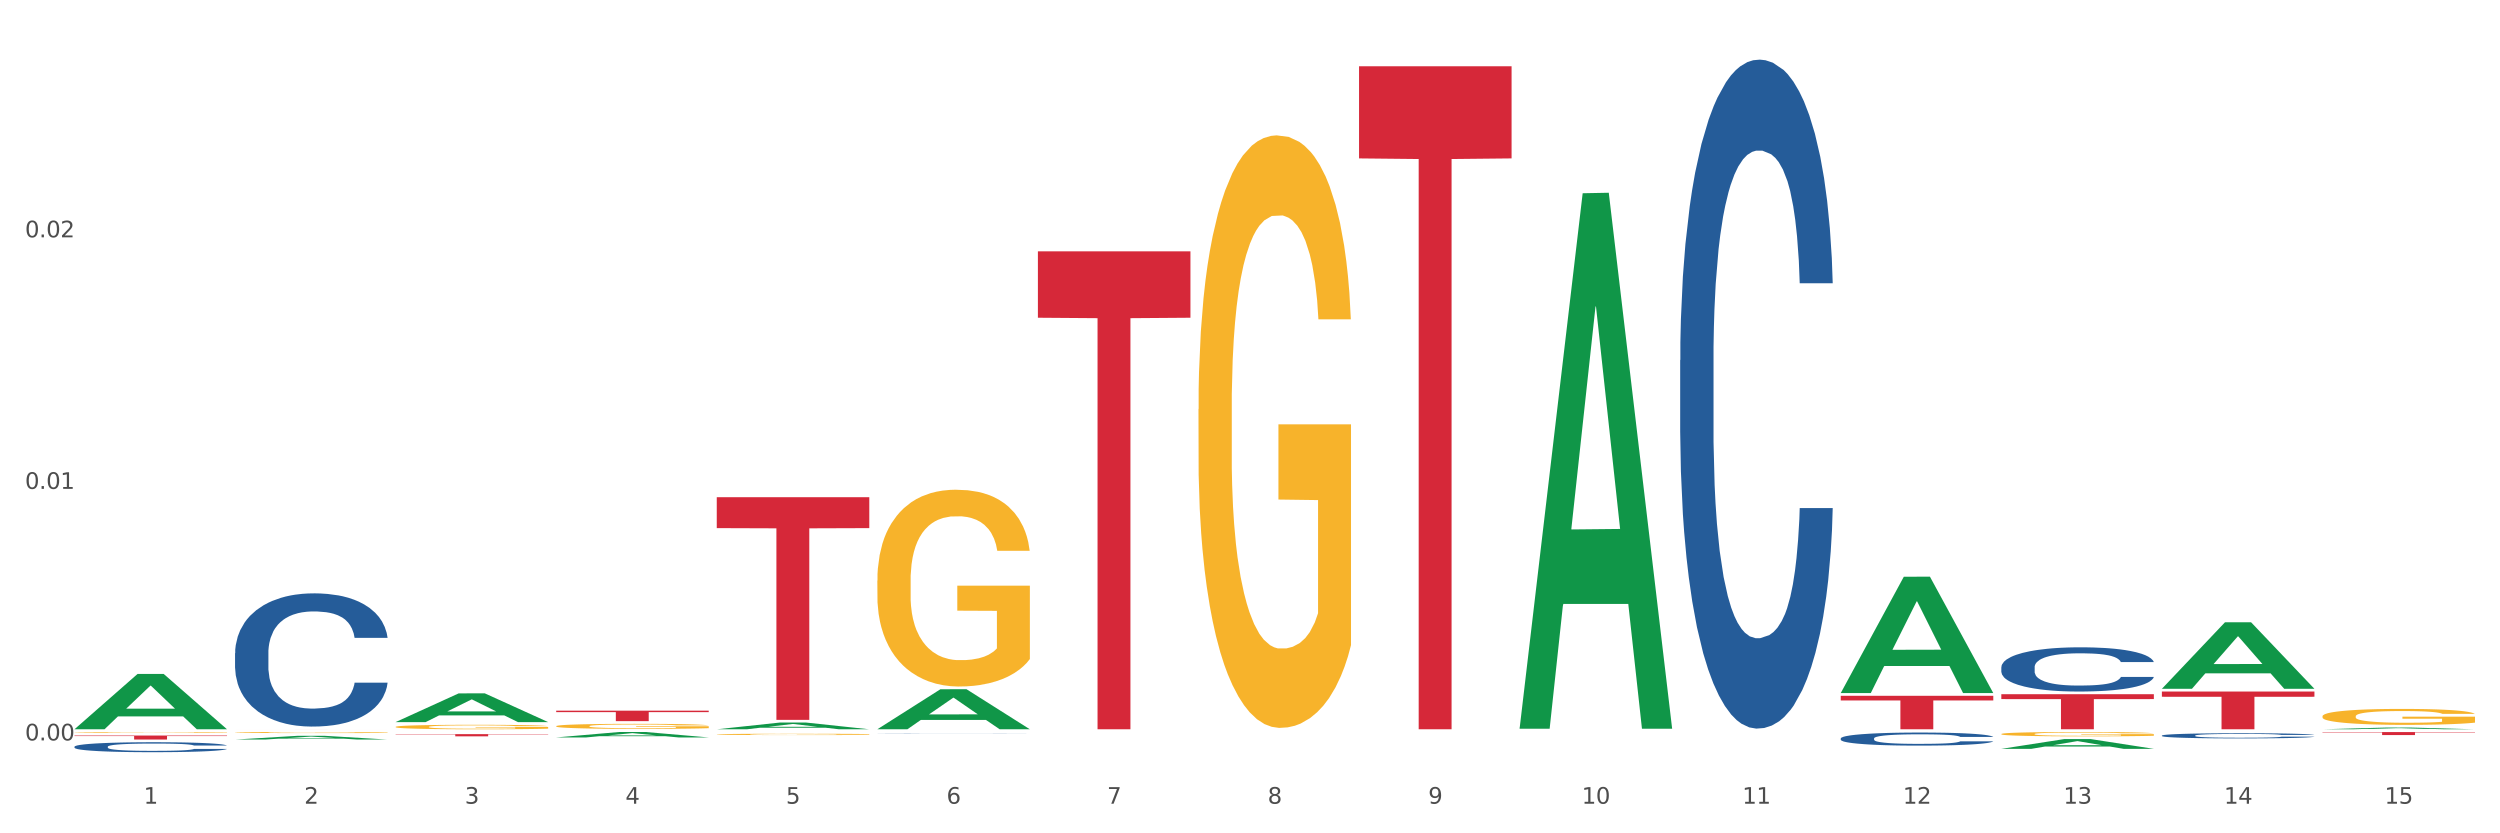 <?xml version="1.0" encoding="utf-8" standalone="no"?>
<!DOCTYPE svg PUBLIC "-//W3C//DTD SVG 1.1//EN"
  "http://www.w3.org/Graphics/SVG/1.1/DTD/svg11.dtd">
<svg xmlns:xlink="http://www.w3.org/1999/xlink" width="1080pt" height="360pt" viewBox="0 0 1080 360" xmlns="http://www.w3.org/2000/svg" version="1.1">
 <rect x="0" y="0" width="1080" height="360" fill="#333333" stroke="none"/>
 <defs>
  <style type="text/css">*{stroke-linejoin: round; stroke-linecap: butt}</style>
 </defs>
 <g id="figure_1">
  <g id="patch_1">
   <path d="M 0 360 
L 1080 360 
L 1080 0 
L 0 0 
z
" style="fill: #ffffff; stroke: #ffffff; stroke-linejoin: miter"/>
  </g>
  <g id="axes_1">
   <g id="matplotlib.axis_1">
    <g id="xtick_1">
     <g id="text_1">
      <!-- 1 -->
      <g style="fill: #4d4d4d" transform="translate(62.07 347.204) scale(0.096 -0.096)">
       <defs>
        <path id="DejaVuSans-31" d="M 794 531 
L 1825 531 
L 1825 4091 
L 703 3866 
L 703 4441 
L 1819 4666 
L 2450 4666 
L 2450 531 
L 3481 531 
L 3481 0 
L 794 0 
L 794 531 
z
" transform="scale(0.016)"/>
       </defs>
       <use xlink:href="#DejaVuSans-31"/>
      </g>
     </g>
    </g>
    <g id="xtick_2">
     <g id="text_2">
      <!-- 2 -->
      <g style="fill: #4d4d4d" transform="translate(131.436 347.204) scale(0.096 -0.096)">
       <defs>
        <path id="DejaVuSans-32" d="M 1228 531 
L 3431 531 
L 3431 0 
L 469 0 
L 469 531 
Q 828 903 1448 1529 
Q 2069 2156 2228 2338 
Q 2531 2678 2651 2914 
Q 2772 3150 2772 3378 
Q 2772 3750 2511 3984 
Q 2250 4219 1831 4219 
Q 1534 4219 1204 4116 
Q 875 4013 500 3803 
L 500 4441 
Q 881 4594 1212 4672 
Q 1544 4750 1819 4750 
Q 2544 4750 2975 4387 
Q 3406 4025 3406 3419 
Q 3406 3131 3298 2873 
Q 3191 2616 2906 2266 
Q 2828 2175 2409 1742 
Q 1991 1309 1228 531 
z
" transform="scale(0.016)"/>
       </defs>
       <use xlink:href="#DejaVuSans-32"/>
      </g>
     </g>
    </g>
    <g id="xtick_3">
     <g id="text_3">
      <!-- 3 -->
      <g style="fill: #4d4d4d" transform="translate(200.802 347.204) scale(0.096 -0.096)">
       <defs>
        <path id="DejaVuSans-33" d="M 2597 2516 
Q 3050 2419 3304 2112 
Q 3559 1806 3559 1356 
Q 3559 666 3084 287 
Q 2609 -91 1734 -91 
Q 1441 -91 1130 -33 
Q 819 25 488 141 
L 488 750 
Q 750 597 1062 519 
Q 1375 441 1716 441 
Q 2309 441 2620 675 
Q 2931 909 2931 1356 
Q 2931 1769 2642 2001 
Q 2353 2234 1838 2234 
L 1294 2234 
L 1294 2753 
L 1863 2753 
Q 2328 2753 2575 2939 
Q 2822 3125 2822 3475 
Q 2822 3834 2567 4026 
Q 2313 4219 1838 4219 
Q 1578 4219 1281 4162 
Q 984 4106 628 3988 
L 628 4550 
Q 988 4650 1302 4700 
Q 1616 4750 1894 4750 
Q 2613 4750 3031 4423 
Q 3450 4097 3450 3541 
Q 3450 3153 3228 2886 
Q 3006 2619 2597 2516 
z
" transform="scale(0.016)"/>
       </defs>
       <use xlink:href="#DejaVuSans-33"/>
      </g>
     </g>
    </g>
    <g id="xtick_4">
     <g id="text_4">
      <!-- 4 -->
      <g style="fill: #4d4d4d" transform="translate(270.169 347.204) scale(0.096 -0.096)">
       <defs>
        <path id="DejaVuSans-34" d="M 2419 4116 
L 825 1625 
L 2419 1625 
L 2419 4116 
z
M 2253 4666 
L 3047 4666 
L 3047 1625 
L 3713 1625 
L 3713 1100 
L 3047 1100 
L 3047 0 
L 2419 0 
L 2419 1100 
L 313 1100 
L 313 1709 
L 2253 4666 
z
" transform="scale(0.016)"/>
       </defs>
       <use xlink:href="#DejaVuSans-34"/>
      </g>
     </g>
    </g>
    <g id="xtick_5">
     <g id="text_5">
      <!-- 5 -->
      <g style="fill: #4d4d4d" transform="translate(339.535 347.204) scale(0.096 -0.096)">
       <defs>
        <path id="DejaVuSans-35" d="M 691 4666 
L 3169 4666 
L 3169 4134 
L 1269 4134 
L 1269 2991 
Q 1406 3038 1543 3061 
Q 1681 3084 1819 3084 
Q 2600 3084 3056 2656 
Q 3513 2228 3513 1497 
Q 3513 744 3044 326 
Q 2575 -91 1722 -91 
Q 1428 -91 1123 -41 
Q 819 9 494 109 
L 494 744 
Q 775 591 1075 516 
Q 1375 441 1709 441 
Q 2250 441 2565 725 
Q 2881 1009 2881 1497 
Q 2881 1984 2565 2268 
Q 2250 2553 1709 2553 
Q 1456 2553 1204 2497 
Q 953 2441 691 2322 
L 691 4666 
z
" transform="scale(0.016)"/>
       </defs>
       <use xlink:href="#DejaVuSans-35"/>
      </g>
     </g>
    </g>
    <g id="xtick_6">
     <g id="text_6">
      <!-- 6 -->
      <g style="fill: #4d4d4d" transform="translate(408.901 347.204) scale(0.096 -0.096)">
       <defs>
        <path id="DejaVuSans-36" d="M 2113 2584 
Q 1688 2584 1439 2293 
Q 1191 2003 1191 1497 
Q 1191 994 1439 701 
Q 1688 409 2113 409 
Q 2538 409 2786 701 
Q 3034 994 3034 1497 
Q 3034 2003 2786 2293 
Q 2538 2584 2113 2584 
z
M 3366 4563 
L 3366 3988 
Q 3128 4100 2886 4159 
Q 2644 4219 2406 4219 
Q 1781 4219 1451 3797 
Q 1122 3375 1075 2522 
Q 1259 2794 1537 2939 
Q 1816 3084 2150 3084 
Q 2853 3084 3261 2657 
Q 3669 2231 3669 1497 
Q 3669 778 3244 343 
Q 2819 -91 2113 -91 
Q 1303 -91 875 529 
Q 447 1150 447 2328 
Q 447 3434 972 4092 
Q 1497 4750 2381 4750 
Q 2619 4750 2861 4703 
Q 3103 4656 3366 4563 
z
" transform="scale(0.016)"/>
       </defs>
       <use xlink:href="#DejaVuSans-36"/>
      </g>
     </g>
    </g>
    <g id="xtick_7">
     <g id="text_7">
      <!-- 7 -->
      <g style="fill: #4d4d4d" transform="translate(478.267 347.204) scale(0.096 -0.096)">
       <defs>
        <path id="DejaVuSans-37" d="M 525 4666 
L 3525 4666 
L 3525 4397 
L 1831 0 
L 1172 0 
L 2766 4134 
L 525 4134 
L 525 4666 
z
" transform="scale(0.016)"/>
       </defs>
       <use xlink:href="#DejaVuSans-37"/>
      </g>
     </g>
    </g>
    <g id="xtick_8">
     <g id="text_8">
      <!-- 8 -->
      <g style="fill: #4d4d4d" transform="translate(547.634 347.204) scale(0.096 -0.096)">
       <defs>
        <path id="DejaVuSans-38" d="M 2034 2216 
Q 1584 2216 1326 1975 
Q 1069 1734 1069 1313 
Q 1069 891 1326 650 
Q 1584 409 2034 409 
Q 2484 409 2743 651 
Q 3003 894 3003 1313 
Q 3003 1734 2745 1975 
Q 2488 2216 2034 2216 
z
M 1403 2484 
Q 997 2584 770 2862 
Q 544 3141 544 3541 
Q 544 4100 942 4425 
Q 1341 4750 2034 4750 
Q 2731 4750 3128 4425 
Q 3525 4100 3525 3541 
Q 3525 3141 3298 2862 
Q 3072 2584 2669 2484 
Q 3125 2378 3379 2068 
Q 3634 1759 3634 1313 
Q 3634 634 3220 271 
Q 2806 -91 2034 -91 
Q 1263 -91 848 271 
Q 434 634 434 1313 
Q 434 1759 690 2068 
Q 947 2378 1403 2484 
z
M 1172 3481 
Q 1172 3119 1398 2916 
Q 1625 2713 2034 2713 
Q 2441 2713 2670 2916 
Q 2900 3119 2900 3481 
Q 2900 3844 2670 4047 
Q 2441 4250 2034 4250 
Q 1625 4250 1398 4047 
Q 1172 3844 1172 3481 
z
" transform="scale(0.016)"/>
       </defs>
       <use xlink:href="#DejaVuSans-38"/>
      </g>
     </g>
    </g>
    <g id="xtick_9">
     <g id="text_9">
      <!-- 9 -->
      <g style="fill: #4d4d4d" transform="translate(617 347.204) scale(0.096 -0.096)">
       <defs>
        <path id="DejaVuSans-39" d="M 703 97 
L 703 672 
Q 941 559 1184 500 
Q 1428 441 1663 441 
Q 2288 441 2617 861 
Q 2947 1281 2994 2138 
Q 2813 1869 2534 1725 
Q 2256 1581 1919 1581 
Q 1219 1581 811 2004 
Q 403 2428 403 3163 
Q 403 3881 828 4315 
Q 1253 4750 1959 4750 
Q 2769 4750 3195 4129 
Q 3622 3509 3622 2328 
Q 3622 1225 3098 567 
Q 2575 -91 1691 -91 
Q 1453 -91 1209 -44 
Q 966 3 703 97 
z
M 1959 2075 
Q 2384 2075 2632 2365 
Q 2881 2656 2881 3163 
Q 2881 3666 2632 3958 
Q 2384 4250 1959 4250 
Q 1534 4250 1286 3958 
Q 1038 3666 1038 3163 
Q 1038 2656 1286 2365 
Q 1534 2075 1959 2075 
z
" transform="scale(0.016)"/>
       </defs>
       <use xlink:href="#DejaVuSans-39"/>
      </g>
     </g>
    </g>
    <g id="xtick_10">
     <g id="text_10">
      <!-- 10 -->
      <g style="fill: #4d4d4d" transform="translate(683.312 347.204) scale(0.096 -0.096)">
       <defs>
        <path id="DejaVuSans-30" d="M 2034 4250 
Q 1547 4250 1301 3770 
Q 1056 3291 1056 2328 
Q 1056 1369 1301 889 
Q 1547 409 2034 409 
Q 2525 409 2770 889 
Q 3016 1369 3016 2328 
Q 3016 3291 2770 3770 
Q 2525 4250 2034 4250 
z
M 2034 4750 
Q 2819 4750 3233 4129 
Q 3647 3509 3647 2328 
Q 3647 1150 3233 529 
Q 2819 -91 2034 -91 
Q 1250 -91 836 529 
Q 422 1150 422 2328 
Q 422 3509 836 4129 
Q 1250 4750 2034 4750 
z
" transform="scale(0.016)"/>
       </defs>
       <use xlink:href="#DejaVuSans-31"/>
       <use xlink:href="#DejaVuSans-30" transform="translate(63.623 0)"/>
      </g>
     </g>
    </g>
    <g id="xtick_11">
     <g id="text_11">
      <!-- 11 -->
      <g style="fill: #4d4d4d" transform="translate(752.678 347.204) scale(0.096 -0.096)">
       <use xlink:href="#DejaVuSans-31"/>
       <use xlink:href="#DejaVuSans-31" transform="translate(63.623 0)"/>
      </g>
     </g>
    </g>
    <g id="xtick_12">
     <g id="text_12">
      <!-- 12 -->
      <g style="fill: #4d4d4d" transform="translate(822.044 347.204) scale(0.096 -0.096)">
       <use xlink:href="#DejaVuSans-31"/>
       <use xlink:href="#DejaVuSans-32" transform="translate(63.623 0)"/>
      </g>
     </g>
    </g>
    <g id="xtick_13">
     <g id="text_13">
      <!-- 13 -->
      <g style="fill: #4d4d4d" transform="translate(891.411 347.204) scale(0.096 -0.096)">
       <use xlink:href="#DejaVuSans-31"/>
       <use xlink:href="#DejaVuSans-33" transform="translate(63.623 0)"/>
      </g>
     </g>
    </g>
    <g id="xtick_14">
     <g id="text_14">
      <!-- 14 -->
      <g style="fill: #4d4d4d" transform="translate(960.777 347.204) scale(0.096 -0.096)">
       <use xlink:href="#DejaVuSans-31"/>
       <use xlink:href="#DejaVuSans-34" transform="translate(63.623 0)"/>
      </g>
     </g>
    </g>
    <g id="xtick_15">
     <g id="text_15">
      <!-- 15 -->
      <g style="fill: #4d4d4d" transform="translate(1030.143 347.204) scale(0.096 -0.096)">
       <use xlink:href="#DejaVuSans-31"/>
       <use xlink:href="#DejaVuSans-35" transform="translate(63.623 0)"/>
      </g>
     </g>
    </g>
    <g id="xtick_16"/>
    <g id="xtick_17"/>
    <g id="xtick_18"/>
    <g id="xtick_19"/>
    <g id="xtick_20"/>
    <g id="xtick_21"/>
    <g id="xtick_22"/>
    <g id="xtick_23"/>
    <g id="xtick_24"/>
    <g id="xtick_25"/>
    <g id="xtick_26"/>
    <g id="xtick_27"/>
    <g id="xtick_28"/>
    <g id="xtick_29"/>
   </g>
   <g id="matplotlib.axis_2">
    <g id="ytick_1">
     <g id="text_16">
      <!-- 0.00 -->
      <g style="fill: #4d4d4d" transform="translate(10.8 319.864) scale(0.096 -0.096)">
       <defs>
        <path id="DejaVuSans-2e" d="M 684 794 
L 1344 794 
L 1344 0 
L 684 0 
L 684 794 
z
" transform="scale(0.016)"/>
       </defs>
       <use xlink:href="#DejaVuSans-30"/>
       <use xlink:href="#DejaVuSans-2e" transform="translate(63.623 0)"/>
       <use xlink:href="#DejaVuSans-30" transform="translate(95.41 0)"/>
       <use xlink:href="#DejaVuSans-30" transform="translate(159.033 0)"/>
      </g>
     </g>
    </g>
    <g id="ytick_2">
     <g id="text_17">
      <!-- 0.01 -->
      <g style="fill: #4d4d4d" transform="translate(10.8 211.195) scale(0.096 -0.096)">
       <use xlink:href="#DejaVuSans-30"/>
       <use xlink:href="#DejaVuSans-2e" transform="translate(63.623 0)"/>
       <use xlink:href="#DejaVuSans-30" transform="translate(95.41 0)"/>
       <use xlink:href="#DejaVuSans-31" transform="translate(159.033 0)"/>
      </g>
     </g>
    </g>
    <g id="ytick_3">
     <g id="text_18">
      <!-- 0.02 -->
      <g style="fill: #4d4d4d" transform="translate(10.8 102.526) scale(0.096 -0.096)">
       <use xlink:href="#DejaVuSans-30"/>
       <use xlink:href="#DejaVuSans-2e" transform="translate(63.623 0)"/>
       <use xlink:href="#DejaVuSans-30" transform="translate(95.41 0)"/>
       <use xlink:href="#DejaVuSans-32" transform="translate(159.033 0)"/>
      </g>
     </g>
    </g>
    <g id="ytick_4"/>
    <g id="ytick_5"/>
    <g id="ytick_6"/>
   </g>
   <g id="PolyCollection_1">
    <path d="M 32.175 315.01 
L 32.243 314.988 
L 59.417 291.151 
L 70.695 291.129 
L 98.073 315.055 
L 85.029 315.055 
L 79.119 309.483 
L 51.061 309.483 
L 50.857 309.573 
L 45.151 315.055 
L 32.175 315.055 
L 32.175 315.01 
L 54.594 306.158 
L 75.586 306.136 
L 65.192 296.229 
L 65.056 296.184 
L 64.92 296.251 
L 54.526 306.136 
L 54.594 306.158 
L 32.175 315.01 
z
" clip-path="url(#pba4bca7a7d)" style="fill: #109648"/>
    <path d="M 101.541 319.486 
L 101.609 319.485 
L 128.784 317.855 
L 140.061 317.854 
L 167.439 319.489 
L 154.395 319.489 
L 148.485 319.108 
L 120.427 319.108 
L 120.224 319.114 
L 114.517 319.489 
L 101.541 319.489 
L 101.541 319.486 
L 123.96 318.881 
L 144.952 318.88 
L 134.558 318.202 
L 134.422 318.199 
L 134.286 318.204 
L 123.892 318.88 
L 123.96 318.881 
L 101.541 319.486 
z
" clip-path="url(#pba4bca7a7d)" style="fill: #109648"/>
    <path d="M 170.907 311.925 
L 170.975 311.913 
L 198.15 299.538 
L 209.427 299.527 
L 236.805 311.948 
L 223.762 311.948 
L 217.851 309.055 
L 189.794 309.055 
L 189.59 309.102 
L 183.883 311.948 
L 170.907 311.948 
L 170.907 311.925 
L 193.326 307.329 
L 214.319 307.318 
L 203.924 302.174 
L 203.788 302.151 
L 203.653 302.186 
L 193.258 307.318 
L 193.326 307.329 
L 170.907 311.925 
z
" clip-path="url(#pba4bca7a7d)" style="fill: #109648"/>
    <path d="M 240.274 318.569 
L 240.342 318.567 
L 267.516 316.219 
L 278.793 316.217 
L 306.172 318.573 
L 293.128 318.573 
L 287.217 318.025 
L 259.16 318.025 
L 258.956 318.033 
L 253.249 318.573 
L 240.274 318.573 
L 240.274 318.569 
L 262.693 317.697 
L 283.685 317.695 
L 273.291 316.719 
L 273.155 316.715 
L 273.019 316.721 
L 262.625 317.695 
L 262.693 317.697 
L 240.274 318.569 
z
" clip-path="url(#pba4bca7a7d)" style="fill: #109648"/>
    <path d="M 309.64 315.049 
L 309.708 315.047 
L 336.882 312.14 
L 348.16 312.137 
L 375.538 315.055 
L 362.494 315.055 
L 356.584 314.376 
L 328.526 314.376 
L 328.322 314.387 
L 322.616 315.055 
L 309.64 315.055 
L 309.64 315.049 
L 332.059 313.97 
L 353.051 313.967 
L 342.657 312.759 
L 342.521 312.754 
L 342.385 312.762 
L 331.991 313.967 
L 332.059 313.97 
L 309.64 315.049 
z
" clip-path="url(#pba4bca7a7d)" style="fill: #109648"/>
    <path d="M 379.006 315.022 
L 379.074 315.006 
L 406.248 297.755 
L 417.526 297.739 
L 444.904 315.055 
L 431.86 315.055 
L 425.95 311.023 
L 397.892 311.023 
L 397.689 311.088 
L 391.982 315.055 
L 379.006 315.055 
L 379.006 315.022 
L 401.425 308.616 
L 422.417 308.6 
L 412.023 301.429 
L 411.887 301.397 
L 411.751 301.446 
L 401.357 308.6 
L 401.425 308.616 
L 379.006 315.022 
z
" clip-path="url(#pba4bca7a7d)" style="fill: #109648"/>
    <path d="M 656.471 314.386 
L 656.539 314.168 
L 683.713 83.483 
L 694.991 83.265 
L 722.369 314.821 
L 709.325 314.821 
L 703.415 260.9 
L 675.357 260.9 
L 675.153 261.769 
L 669.447 314.821 
L 656.471 314.821 
L 656.471 314.386 
L 678.89 228.721 
L 699.882 228.504 
L 689.488 132.62 
L 689.352 132.185 
L 689.216 132.838 
L 678.822 228.504 
L 678.89 228.721 
L 656.471 314.386 
z
" clip-path="url(#pba4bca7a7d)" style="fill: #109648"/>
    <path d="M 1003.302 315.054 
L 1003.37 315.053 
L 1030.544 314.305 
L 1041.822 314.304 
L 1069.2 315.055 
L 1056.156 315.055 
L 1050.246 314.88 
L 1022.188 314.88 
L 1021.984 314.883 
L 1016.278 315.055 
L 1003.302 315.055 
L 1003.302 315.054 
L 1025.721 314.776 
L 1046.713 314.775 
L 1036.319 314.464 
L 1036.183 314.463 
L 1036.047 314.465 
L 1025.653 314.775 
L 1025.721 314.776 
L 1003.302 315.054 
z
" clip-path="url(#pba4bca7a7d)" style="fill: #109648"/>
    <path d="M 587.105 28.626 
L 653.003 28.626 
L 653.003 68.43 
L 627.081 68.699 
L 627.081 315.055 
L 612.871 315.055 
L 612.871 68.699 
L 587.105 68.43 
L 587.105 28.895 
L 587.105 28.626 
z
" clip-path="url(#pba4bca7a7d)" style="fill: #d62839"/>
    <path d="M 170.907 317.146 
L 236.805 317.146 
L 236.805 317.279 
L 210.883 317.28 
L 210.883 318.1 
L 196.673 318.1 
L 196.673 317.28 
L 170.907 317.279 
L 170.907 317.147 
L 170.907 317.146 
z
" clip-path="url(#pba4bca7a7d)" style="fill: #d62839"/>
    <path d="M 309.64 214.779 
L 375.538 214.779 
L 375.538 228.147 
L 349.616 228.238 
L 349.616 310.976 
L 335.406 310.976 
L 335.406 228.238 
L 309.64 228.147 
L 309.64 214.869 
L 309.64 214.779 
z
" clip-path="url(#pba4bca7a7d)" style="fill: #d62839"/>
    <path d="M 240.274 307.012 
L 306.172 307.012 
L 306.172 307.641 
L 280.25 307.645 
L 280.25 311.535 
L 266.039 311.535 
L 266.039 307.645 
L 240.274 307.641 
L 240.274 307.017 
L 240.274 307.012 
z
" clip-path="url(#pba4bca7a7d)" style="fill: #d62839"/>
    <path d="M 864.57 299.905 
L 930.468 299.905 
L 930.468 302.011 
L 904.546 302.025 
L 904.546 315.055 
L 890.335 315.055 
L 890.335 302.025 
L 864.57 302.011 
L 864.57 299.919 
L 864.57 299.905 
z
" clip-path="url(#pba4bca7a7d)" style="fill: #d62839"/>
    <path d="M 795.203 300.579 
L 861.101 300.579 
L 861.101 302.591 
L 835.179 302.604 
L 835.179 315.055 
L 820.969 315.055 
L 820.969 302.604 
L 795.203 302.591 
L 795.203 300.592 
L 795.203 300.579 
z
" clip-path="url(#pba4bca7a7d)" style="fill: #d62839"/>
    <path d="M 448.372 108.565 
L 514.27 108.565 
L 514.27 137.26 
L 488.348 137.454 
L 488.348 315.054 
L 474.138 315.054 
L 474.138 137.454 
L 448.372 137.26 
L 448.372 108.759 
L 448.372 108.565 
z
" clip-path="url(#pba4bca7a7d)" style="fill: #d62839"/>
    <path d="M 933.936 298.734 
L 999.834 298.734 
L 999.834 301.002 
L 973.912 301.018 
L 973.912 315.055 
L 959.702 315.055 
L 959.702 301.018 
L 933.936 301.002 
L 933.936 298.75 
L 933.936 298.734 
z
" clip-path="url(#pba4bca7a7d)" style="fill: #d62839"/>
    <path d="M 725.837 155.612 
L 725.915 155.348 
L 725.915 147.958 
L 726.149 137.929 
L 727.006 119.454 
L 728.096 105.466 
L 729.966 89.102 
L 730.978 82.24 
L 732.302 74.586 
L 735.029 62.181 
L 738.144 51.624 
L 740.325 45.818 
L 741.961 42.123 
L 745.622 35.525 
L 747.725 32.622 
L 749.906 30.246 
L 751.776 28.663 
L 754.891 26.815 
L 757.384 26.023 
L 760.266 25.759 
L 762.681 26.023 
L 765.874 27.079 
L 770.548 30.246 
L 772.34 32.094 
L 774.754 35.261 
L 777.247 39.484 
L 779.272 43.707 
L 781.609 49.777 
L 784.024 57.695 
L 786.36 67.724 
L 787.996 76.961 
L 789.32 86.727 
L 790.489 98.603 
L 791.346 111.536 
L 791.735 122.357 
L 777.481 122.357 
L 777.091 112.592 
L 776.312 102.035 
L 775.533 94.908 
L 774.676 89.102 
L 773.352 82.504 
L 772.184 78.281 
L 770.237 73.266 
L 768.445 70.099 
L 766.965 68.252 
L 765.173 66.668 
L 761.357 65.085 
L 758.63 65.085 
L 756.917 65.613 
L 754.814 66.932 
L 753.022 68.78 
L 750.919 71.947 
L 749.283 75.378 
L 747.647 79.865 
L 746.713 83.032 
L 745.311 88.838 
L 744.376 93.589 
L 743.13 101.771 
L 742.429 107.577 
L 741.182 122.621 
L 740.637 133.706 
L 740.403 141.36 
L 740.248 149.805 
L 740.248 190.978 
L 740.715 209.453 
L 741.104 217.371 
L 741.727 226.344 
L 742.896 237.957 
L 744.61 249.306 
L 746.401 257.488 
L 747.881 262.502 
L 749.283 266.197 
L 750.685 269.101 
L 752.399 271.74 
L 753.801 273.323 
L 755.904 274.907 
L 758.397 275.699 
L 760.344 275.699 
L 764.317 274.379 
L 766.108 273.059 
L 767.822 271.212 
L 769.691 268.309 
L 771.171 265.142 
L 772.028 262.766 
L 773.43 257.752 
L 774.521 252.473 
L 775.455 246.403 
L 776.079 241.124 
L 776.78 233.206 
L 777.325 224.233 
L 777.481 219.482 
L 791.735 219.482 
L 791.424 228.984 
L 790.878 238.221 
L 789.788 250.626 
L 788.931 257.752 
L 787.607 266.461 
L 786.205 273.851 
L 784.257 282.033 
L 782.466 288.103 
L 780.596 293.382 
L 778.571 298.133 
L 774.91 304.731 
L 773.586 306.578 
L 770.782 309.745 
L 768.601 311.593 
L 765.407 313.44 
L 762.136 314.496 
L 758.708 314.76 
L 755.67 314.232 
L 752.321 312.649 
L 750.218 311.065 
L 747.881 308.69 
L 745.155 304.995 
L 742.584 300.508 
L 740.17 295.229 
L 737.911 289.159 
L 735.808 282.297 
L 733.081 270.948 
L 731.056 259.863 
L 729.576 249.57 
L 728.563 240.86 
L 727.551 229.775 
L 727.006 222.121 
L 726.149 203.647 
L 725.837 186.491 
L 725.837 155.612 
z
" clip-path="url(#pba4bca7a7d)" style="fill: #255c99"/>
    <path d="M 795.203 318.997 
L 795.281 318.992 
L 795.281 318.847 
L 795.515 318.651 
L 796.372 318.29 
L 797.462 318.016 
L 799.332 317.696 
L 800.344 317.562 
L 801.669 317.413 
L 804.395 317.17 
L 807.511 316.964 
L 809.692 316.85 
L 811.327 316.778 
L 814.988 316.649 
L 817.092 316.592 
L 819.273 316.545 
L 821.142 316.514 
L 824.258 316.478 
L 826.75 316.463 
L 829.632 316.458 
L 832.047 316.463 
L 835.241 316.484 
L 839.914 316.545 
L 841.706 316.582 
L 844.121 316.644 
L 846.613 316.726 
L 848.638 316.809 
L 850.975 316.927 
L 853.39 317.082 
L 855.727 317.278 
L 857.362 317.459 
L 858.687 317.65 
L 859.855 317.882 
L 860.712 318.135 
L 861.101 318.347 
L 846.847 318.347 
L 846.457 318.156 
L 845.678 317.949 
L 844.899 317.81 
L 844.043 317.696 
L 842.718 317.567 
L 841.55 317.485 
L 839.603 317.387 
L 837.811 317.325 
L 836.331 317.289 
L 834.54 317.258 
L 830.723 317.227 
L 827.997 317.227 
L 826.283 317.237 
L 824.18 317.263 
L 822.388 317.299 
L 820.285 317.361 
L 818.649 317.428 
L 817.014 317.516 
L 816.079 317.578 
L 814.677 317.691 
L 813.742 317.784 
L 812.496 317.944 
L 811.795 318.058 
L 810.548 318.352 
L 810.003 318.569 
L 809.77 318.718 
L 809.614 318.884 
L 809.614 319.689 
L 810.081 320.05 
L 810.471 320.205 
L 811.094 320.38 
L 812.262 320.607 
L 813.976 320.829 
L 815.767 320.989 
L 817.247 321.087 
L 818.649 321.16 
L 820.051 321.216 
L 821.765 321.268 
L 823.167 321.299 
L 825.27 321.33 
L 827.763 321.345 
L 829.71 321.345 
L 833.683 321.32 
L 835.474 321.294 
L 837.188 321.258 
L 839.057 321.201 
L 840.537 321.139 
L 841.394 321.093 
L 842.796 320.994 
L 843.887 320.891 
L 844.822 320.773 
L 845.445 320.669 
L 846.146 320.514 
L 846.691 320.339 
L 846.847 320.246 
L 861.101 320.246 
L 860.79 320.432 
L 860.245 320.613 
L 859.154 320.855 
L 858.297 320.994 
L 856.973 321.165 
L 855.571 321.309 
L 853.624 321.469 
L 851.832 321.588 
L 849.963 321.691 
L 847.937 321.784 
L 844.276 321.913 
L 842.952 321.949 
L 840.148 322.011 
L 837.967 322.047 
L 834.773 322.083 
L 831.502 322.104 
L 828.074 322.109 
L 825.037 322.099 
L 821.687 322.068 
L 819.584 322.037 
L 817.247 321.991 
L 814.521 321.918 
L 811.951 321.831 
L 809.536 321.727 
L 807.277 321.609 
L 805.174 321.474 
L 802.448 321.253 
L 800.422 321.036 
L 798.942 320.834 
L 797.93 320.664 
L 796.917 320.447 
L 796.372 320.298 
L 795.515 319.936 
L 795.203 319.601 
L 795.203 318.997 
z
" clip-path="url(#pba4bca7a7d)" style="fill: #255c99"/>
    <path d="M 864.57 288.222 
L 864.648 288.204 
L 864.648 287.716 
L 864.881 287.053 
L 865.738 285.831 
L 866.829 284.907 
L 868.698 283.825 
L 869.711 283.371 
L 871.035 282.865 
L 873.761 282.045 
L 876.877 281.347 
L 879.058 280.963 
L 880.694 280.719 
L 884.355 280.283 
L 886.458 280.091 
L 888.639 279.934 
L 890.508 279.829 
L 893.624 279.707 
L 896.117 279.655 
L 898.999 279.637 
L 901.413 279.655 
L 904.607 279.724 
L 909.281 279.934 
L 911.072 280.056 
L 913.487 280.265 
L 915.979 280.544 
L 918.005 280.824 
L 920.341 281.225 
L 922.756 281.748 
L 925.093 282.411 
L 926.729 283.022 
L 928.053 283.668 
L 929.221 284.453 
L 930.078 285.308 
L 930.468 286.023 
L 916.213 286.023 
L 915.824 285.378 
L 915.045 284.68 
L 914.266 284.209 
L 913.409 283.825 
L 912.085 283.389 
L 910.916 283.109 
L 908.969 282.778 
L 907.177 282.569 
L 905.697 282.446 
L 903.906 282.342 
L 900.089 282.237 
L 897.363 282.237 
L 895.649 282.272 
L 893.546 282.359 
L 891.754 282.481 
L 889.651 282.691 
L 888.016 282.918 
L 886.38 283.214 
L 885.445 283.424 
L 884.043 283.807 
L 883.108 284.121 
L 881.862 284.662 
L 881.161 285.046 
L 879.915 286.041 
L 879.369 286.774 
L 879.136 287.28 
L 878.98 287.838 
L 878.98 290.56 
L 879.447 291.781 
L 879.837 292.305 
L 880.46 292.898 
L 881.628 293.666 
L 883.342 294.416 
L 885.134 294.957 
L 886.614 295.289 
L 888.016 295.533 
L 889.418 295.725 
L 891.131 295.899 
L 892.533 296.004 
L 894.637 296.109 
L 897.129 296.161 
L 899.076 296.161 
L 903.049 296.074 
L 904.841 295.987 
L 906.554 295.864 
L 908.424 295.672 
L 909.904 295.463 
L 910.76 295.306 
L 912.163 294.974 
L 913.253 294.626 
L 914.188 294.224 
L 914.811 293.875 
L 915.512 293.352 
L 916.057 292.759 
L 916.213 292.444 
L 930.468 292.444 
L 930.156 293.073 
L 929.611 293.683 
L 928.52 294.503 
L 927.663 294.974 
L 926.339 295.55 
L 924.937 296.039 
L 922.99 296.58 
L 921.198 296.981 
L 919.329 297.33 
L 917.304 297.644 
L 913.643 298.08 
L 912.318 298.202 
L 909.514 298.412 
L 907.333 298.534 
L 904.14 298.656 
L 900.868 298.726 
L 897.441 298.743 
L 894.403 298.709 
L 891.053 298.604 
L 888.95 298.499 
L 886.614 298.342 
L 883.887 298.098 
L 881.317 297.801 
L 878.902 297.452 
L 876.643 297.051 
L 874.54 296.597 
L 871.814 295.847 
L 869.789 295.114 
L 868.309 294.434 
L 867.296 293.858 
L 866.283 293.125 
L 865.738 292.619 
L 864.881 291.398 
L 864.57 290.263 
L 864.57 288.222 
z
" clip-path="url(#pba4bca7a7d)" style="fill: #255c99"/>
    <path d="M 933.936 317.759 
L 934.014 317.757 
L 934.014 317.7 
L 934.247 317.622 
L 935.104 317.479 
L 936.195 317.37 
L 938.064 317.244 
L 939.077 317.19 
L 940.401 317.131 
L 943.127 317.035 
L 946.243 316.953 
L 948.424 316.908 
L 950.06 316.88 
L 953.721 316.829 
L 955.824 316.806 
L 958.005 316.788 
L 959.874 316.775 
L 962.99 316.761 
L 965.483 316.755 
L 968.365 316.753 
L 970.779 316.755 
L 973.973 316.763 
L 978.647 316.788 
L 980.438 316.802 
L 982.853 316.827 
L 985.346 316.859 
L 987.371 316.892 
L 989.708 316.939 
L 992.122 317 
L 994.459 317.078 
L 996.095 317.15 
L 997.419 317.225 
L 998.587 317.317 
L 999.444 317.417 
L 999.834 317.501 
L 985.579 317.501 
L 985.19 317.426 
L 984.411 317.344 
L 983.632 317.289 
L 982.775 317.244 
L 981.451 317.193 
L 980.283 317.16 
L 978.335 317.121 
L 976.544 317.096 
L 975.064 317.082 
L 973.272 317.07 
L 969.455 317.058 
L 966.729 317.058 
L 965.015 317.062 
L 962.912 317.072 
L 961.121 317.086 
L 959.018 317.111 
L 957.382 317.137 
L 955.746 317.172 
L 954.811 317.197 
L 953.409 317.242 
L 952.475 317.278 
L 951.228 317.342 
L 950.527 317.387 
L 949.281 317.503 
L 948.736 317.589 
L 948.502 317.648 
L 948.346 317.714 
L 948.346 318.033 
L 948.814 318.176 
L 949.203 318.237 
L 949.826 318.307 
L 950.995 318.397 
L 952.708 318.485 
L 954.5 318.548 
L 955.98 318.587 
L 957.382 318.616 
L 958.784 318.638 
L 960.498 318.659 
L 961.9 318.671 
L 964.003 318.683 
L 966.495 318.689 
L 968.443 318.689 
L 972.415 318.679 
L 974.207 318.669 
L 975.92 318.654 
L 977.79 318.632 
L 979.27 318.607 
L 980.127 318.589 
L 981.529 318.55 
L 982.619 318.509 
L 983.554 318.462 
L 984.177 318.421 
L 984.878 318.36 
L 985.423 318.29 
L 985.579 318.254 
L 999.834 318.254 
L 999.522 318.327 
L 998.977 318.399 
L 997.886 318.495 
L 997.03 318.55 
L 995.705 318.618 
L 994.303 318.675 
L 992.356 318.738 
L 990.564 318.785 
L 988.695 318.826 
L 986.67 318.863 
L 983.009 318.914 
L 981.685 318.928 
L 978.88 318.953 
L 976.699 318.967 
L 973.506 318.982 
L 970.234 318.99 
L 966.807 318.992 
L 963.769 318.988 
L 960.42 318.975 
L 958.317 318.963 
L 955.98 318.945 
L 953.253 318.916 
L 950.683 318.881 
L 948.268 318.84 
L 946.009 318.793 
L 943.906 318.74 
L 941.18 318.652 
L 939.155 318.567 
L 937.675 318.487 
L 936.662 318.419 
L 935.65 318.333 
L 935.104 318.274 
L 934.247 318.131 
L 933.936 317.998 
L 933.936 317.759 
z
" clip-path="url(#pba4bca7a7d)" style="fill: #255c99"/>
    <path d="M 101.541 315.043 
L 167.439 315.043 
L 167.439 315.045 
L 141.517 315.045 
L 141.517 315.055 
L 127.307 315.055 
L 127.307 315.045 
L 101.541 315.045 
L 101.541 315.043 
L 101.541 315.043 
z
" clip-path="url(#pba4bca7a7d)" style="fill: #d62839"/>
    <path d="M 32.175 317.739 
L 98.073 317.739 
L 98.073 317.981 
L 72.151 317.982 
L 72.151 319.476 
L 57.941 319.476 
L 57.941 317.982 
L 32.175 317.981 
L 32.175 317.741 
L 32.175 317.739 
z
" clip-path="url(#pba4bca7a7d)" style="fill: #d62839"/>
    <path d="M 1003.302 316.253 
L 1069.2 316.253 
L 1069.2 316.432 
L 1043.278 316.434 
L 1043.278 317.545 
L 1029.068 317.545 
L 1029.068 316.434 
L 1003.302 316.432 
L 1003.302 316.254 
L 1003.302 316.253 
z
" clip-path="url(#pba4bca7a7d)" style="fill: #d62839"/>
    <path d="M 864.57 323.495 
L 864.638 323.491 
L 891.812 319.274 
L 903.089 319.27 
L 930.468 323.503 
L 917.424 323.503 
L 911.513 322.517 
L 883.456 322.517 
L 883.252 322.533 
L 877.545 323.503 
L 864.57 323.503 
L 864.57 323.495 
L 886.989 321.929 
L 907.981 321.925 
L 897.587 320.172 
L 897.451 320.164 
L 897.315 320.176 
L 886.921 321.925 
L 886.989 321.929 
L 864.57 323.495 
z
" clip-path="url(#pba4bca7a7d)" style="fill: #109648"/>
    <path d="M 933.936 297.519 
L 934.004 297.492 
L 961.178 268.834 
L 972.456 268.807 
L 999.834 297.573 
L 986.79 297.573 
L 980.88 290.874 
L 952.822 290.874 
L 952.618 290.982 
L 946.912 297.573 
L 933.936 297.573 
L 933.936 297.519 
L 956.355 286.877 
L 977.347 286.85 
L 966.953 274.938 
L 966.817 274.884 
L 966.681 274.965 
L 956.287 286.85 
L 956.355 286.877 
L 933.936 297.519 
z
" clip-path="url(#pba4bca7a7d)" style="fill: #109648"/>
    <path d="M 795.203 299.323 
L 795.271 299.275 
L 822.446 249.158 
L 833.723 249.111 
L 861.101 299.417 
L 848.058 299.417 
L 842.147 287.702 
L 814.09 287.702 
L 813.886 287.891 
L 808.179 299.417 
L 795.203 299.417 
L 795.203 299.323 
L 817.622 280.712 
L 838.615 280.664 
L 828.22 259.833 
L 828.084 259.739 
L 827.949 259.88 
L 817.554 280.664 
L 817.622 280.712 
L 795.203 299.323 
z
" clip-path="url(#pba4bca7a7d)" style="fill: #109648"/>
    <path d="M 1003.302 309.434 
L 1003.38 309.427 
L 1003.38 309.201 
L 1003.535 309.006 
L 1004.314 308.533 
L 1005.481 308.143 
L 1006.336 307.935 
L 1007.192 307.765 
L 1008.204 307.595 
L 1009.448 307.419 
L 1011.705 307.161 
L 1013.105 307.028 
L 1014.817 306.89 
L 1017.929 306.688 
L 1020.185 306.575 
L 1022.519 306.48 
L 1026.331 306.367 
L 1028.821 306.317 
L 1031.466 306.279 
L 1034.656 306.254 
L 1037.068 306.248 
L 1042.358 306.266 
L 1046.871 306.323 
L 1049.049 306.367 
L 1051.85 306.443 
L 1053.328 306.493 
L 1055.74 306.594 
L 1058.23 306.726 
L 1059.942 306.839 
L 1062.509 307.054 
L 1064.454 307.268 
L 1066.244 307.532 
L 1067.177 307.715 
L 1067.877 307.885 
L 1068.5 308.08 
L 1069.122 308.388 
L 1055.118 308.388 
L 1054.573 308.168 
L 1053.717 307.96 
L 1052.473 307.759 
L 1051.383 307.633 
L 1049.516 307.475 
L 1047.805 307.375 
L 1046.015 307.299 
L 1043.837 307.236 
L 1042.125 307.205 
L 1039.713 307.179 
L 1034.967 307.186 
L 1031.777 307.236 
L 1029.599 307.299 
L 1028.199 307.356 
L 1026.954 307.419 
L 1025.553 307.507 
L 1023.919 307.639 
L 1022.752 307.759 
L 1021.585 307.91 
L 1020.652 308.061 
L 1019.796 308.237 
L 1019.096 308.426 
L 1018.551 308.621 
L 1018.084 308.861 
L 1017.695 309.257 
L 1017.695 310.12 
L 1017.851 310.315 
L 1018.24 310.573 
L 1018.707 310.769 
L 1019.485 311.002 
L 1020.185 311.159 
L 1021.508 311.386 
L 1022.986 311.575 
L 1024.153 311.694 
L 1025.32 311.795 
L 1027.343 311.934 
L 1029.599 312.047 
L 1031.544 312.116 
L 1034.189 312.179 
L 1035.979 312.204 
L 1037.535 312.217 
L 1041.347 312.217 
L 1044.07 312.198 
L 1047.104 312.154 
L 1049.438 312.097 
L 1051.383 312.028 
L 1053.562 311.915 
L 1054.962 311.808 
L 1054.962 310.492 
L 1037.846 310.485 
L 1037.846 309.61 
L 1069.2 309.61 
L 1069.2 312.179 
L 1067.877 312.311 
L 1066.399 312.431 
L 1064.843 312.538 
L 1062.509 312.67 
L 1059.708 312.796 
L 1057.219 312.884 
L 1054.573 312.96 
L 1051.461 313.029 
L 1047.416 313.092 
L 1044.926 313.117 
L 1041.814 313.136 
L 1038.157 313.143 
L 1034.967 313.13 
L 1031.855 313.099 
L 1028.588 313.042 
L 1025.398 312.96 
L 1022.986 312.878 
L 1020.574 312.777 
L 1018.007 312.645 
L 1015.984 312.519 
L 1014.428 312.406 
L 1012.716 312.261 
L 1010.849 312.072 
L 1009.448 311.902 
L 1008.204 311.726 
L 1006.881 311.499 
L 1005.947 311.304 
L 1005.014 311.058 
L 1004.469 310.876 
L 1003.847 310.592 
L 1003.38 310.196 
L 1003.302 309.434 
z
" clip-path="url(#pba4bca7a7d)" style="fill: #f7b32b"/>
    <path d="M 864.57 317.091 
L 864.647 317.089 
L 864.647 317.027 
L 864.803 316.973 
L 865.581 316.844 
L 866.748 316.737 
L 867.604 316.68 
L 868.46 316.633 
L 869.471 316.586 
L 870.716 316.538 
L 872.972 316.467 
L 874.373 316.431 
L 876.084 316.393 
L 879.196 316.338 
L 881.453 316.307 
L 883.787 316.281 
L 887.599 316.25 
L 890.089 316.236 
L 892.734 316.225 
L 895.924 316.218 
L 898.336 316.217 
L 903.626 316.222 
L 908.139 316.237 
L 910.317 316.25 
L 913.118 316.27 
L 914.596 316.284 
L 917.008 316.312 
L 919.498 316.348 
L 921.209 316.379 
L 923.777 316.438 
L 925.722 316.497 
L 927.511 316.569 
L 928.445 316.619 
L 929.145 316.666 
L 929.767 316.719 
L 930.39 316.804 
L 916.385 316.804 
L 915.841 316.744 
L 914.985 316.687 
L 913.74 316.631 
L 912.651 316.597 
L 910.784 316.554 
L 909.072 316.526 
L 907.283 316.505 
L 905.104 316.488 
L 903.393 316.479 
L 900.981 316.472 
L 896.235 316.474 
L 893.045 316.488 
L 890.867 316.505 
L 889.466 316.521 
L 888.221 316.538 
L 886.821 316.562 
L 885.187 316.599 
L 884.02 316.631 
L 882.853 316.673 
L 881.919 316.714 
L 881.064 316.763 
L 880.363 316.815 
L 879.819 316.868 
L 879.352 316.934 
L 878.963 317.043 
L 878.963 317.279 
L 879.119 317.333 
L 879.508 317.404 
L 879.974 317.457 
L 880.752 317.521 
L 881.453 317.564 
L 882.775 317.626 
L 884.253 317.678 
L 885.42 317.711 
L 886.587 317.739 
L 888.61 317.777 
L 890.867 317.808 
L 892.812 317.827 
L 895.457 317.844 
L 897.246 317.851 
L 898.802 317.855 
L 902.615 317.855 
L 905.338 317.849 
L 908.372 317.837 
L 910.706 317.822 
L 912.651 317.803 
L 914.829 317.772 
L 916.23 317.742 
L 916.23 317.381 
L 899.114 317.379 
L 899.114 317.139 
L 930.468 317.139 
L 930.468 317.844 
L 929.145 317.88 
L 927.667 317.913 
L 926.111 317.943 
L 923.777 317.979 
L 920.976 318.013 
L 918.486 318.038 
L 915.841 318.058 
L 912.729 318.077 
L 908.683 318.095 
L 906.193 318.102 
L 903.081 318.107 
L 899.425 318.108 
L 896.235 318.105 
L 893.123 318.096 
L 889.855 318.081 
L 886.665 318.058 
L 884.253 318.036 
L 881.842 318.008 
L 879.274 317.972 
L 877.251 317.937 
L 875.695 317.906 
L 873.984 317.867 
L 872.116 317.815 
L 870.716 317.768 
L 869.471 317.72 
L 868.149 317.658 
L 867.215 317.604 
L 866.281 317.537 
L 865.737 317.487 
L 865.114 317.409 
L 864.647 317.3 
L 864.57 317.091 
z
" clip-path="url(#pba4bca7a7d)" style="fill: #f7b32b"/>
    <path d="M 517.739 176.763 
L 517.816 176.529 
L 517.816 168.113 
L 517.972 160.866 
L 518.75 143.333 
L 519.917 128.839 
L 520.773 121.124 
L 521.629 114.812 
L 522.64 108.5 
L 523.885 101.954 
L 526.141 92.369 
L 527.542 87.46 
L 529.253 82.316 
L 532.365 74.836 
L 534.621 70.628 
L 536.956 67.121 
L 540.768 62.913 
L 543.257 61.043 
L 545.903 59.64 
L 549.093 58.705 
L 551.504 58.471 
L 556.795 59.172 
L 561.307 61.276 
L 563.486 62.913 
L 566.287 65.718 
L 567.765 67.588 
L 570.177 71.329 
L 572.666 76.238 
L 574.378 80.446 
L 576.946 88.395 
L 578.891 96.343 
L 580.68 106.162 
L 581.614 112.942 
L 582.314 119.254 
L 582.936 126.501 
L 583.559 137.956 
L 569.554 137.956 
L 569.01 129.774 
L 568.154 122.059 
L 566.909 114.578 
L 565.82 109.902 
L 563.953 104.058 
L 562.241 100.317 
L 560.452 97.512 
L 558.273 95.174 
L 556.562 94.005 
L 554.15 93.07 
L 549.404 93.304 
L 546.214 95.174 
L 544.035 97.512 
L 542.635 99.616 
L 541.39 101.954 
L 539.99 105.227 
L 538.356 110.136 
L 537.189 114.578 
L 536.022 120.189 
L 535.088 125.799 
L 534.232 132.345 
L 533.532 139.359 
L 532.988 146.606 
L 532.521 155.489 
L 532.132 170.217 
L 532.132 202.245 
L 532.287 209.492 
L 532.676 219.077 
L 533.143 226.324 
L 533.921 234.974 
L 534.621 240.819 
L 535.944 249.235 
L 537.422 256.248 
L 538.589 260.69 
L 539.756 264.43 
L 541.779 269.574 
L 544.035 273.782 
L 545.981 276.353 
L 548.626 278.691 
L 550.415 279.626 
L 551.971 280.094 
L 555.784 280.094 
L 558.507 279.392 
L 561.541 277.756 
L 563.875 275.652 
L 565.82 273.08 
L 567.998 268.872 
L 569.399 264.898 
L 569.399 216.038 
L 552.282 215.804 
L 552.282 183.309 
L 583.636 183.309 
L 583.636 278.691 
L 582.314 283.6 
L 580.836 288.042 
L 579.28 292.016 
L 576.946 296.926 
L 574.145 301.601 
L 571.655 304.874 
L 569.01 307.68 
L 565.898 310.251 
L 561.852 312.589 
L 559.362 313.524 
L 556.25 314.225 
L 552.594 314.459 
L 549.404 313.992 
L 546.292 312.823 
L 543.024 310.719 
L 539.834 307.68 
L 537.422 304.64 
L 535.01 300.9 
L 532.443 295.991 
L 530.42 291.315 
L 528.864 287.107 
L 527.153 281.73 
L 525.285 274.717 
L 523.885 268.405 
L 522.64 261.859 
L 521.317 253.443 
L 520.384 246.196 
L 519.45 237.078 
L 518.906 230.299 
L 518.283 219.779 
L 517.816 205.051 
L 517.739 176.763 
z
" clip-path="url(#pba4bca7a7d)" style="fill: #f7b32b"/>
    <path d="M 379.006 317.005 
L 379.084 317.005 
L 379.084 317.003 
L 379.318 317 
L 380.175 316.994 
L 381.265 316.99 
L 383.134 316.985 
L 384.147 316.983 
L 385.471 316.981 
L 388.198 316.977 
L 391.313 316.974 
L 393.494 316.972 
L 395.13 316.971 
L 398.791 316.969 
L 400.894 316.968 
L 403.075 316.968 
L 404.945 316.967 
L 408.06 316.967 
L 410.553 316.966 
L 413.435 316.966 
L 415.85 316.966 
L 419.043 316.967 
L 423.717 316.968 
L 425.509 316.968 
L 427.923 316.969 
L 430.416 316.97 
L 432.441 316.972 
L 434.778 316.973 
L 437.193 316.976 
L 439.529 316.979 
L 441.165 316.982 
L 442.489 316.984 
L 443.658 316.988 
L 444.515 316.992 
L 444.904 316.995 
L 430.65 316.995 
L 430.26 316.992 
L 429.481 316.989 
L 428.702 316.987 
L 427.845 316.985 
L 426.521 316.983 
L 425.353 316.982 
L 423.405 316.98 
L 421.614 316.979 
L 420.134 316.979 
L 418.342 316.978 
L 414.526 316.978 
L 411.799 316.978 
L 410.086 316.978 
L 407.982 316.979 
L 406.191 316.979 
L 404.088 316.98 
L 402.452 316.981 
L 400.816 316.982 
L 399.882 316.983 
L 398.479 316.985 
L 397.545 316.986 
L 396.298 316.989 
L 395.597 316.991 
L 394.351 316.995 
L 393.806 316.998 
L 393.572 317.001 
L 393.416 317.003 
L 393.416 317.015 
L 393.884 317.021 
L 394.273 317.023 
L 394.896 317.026 
L 396.065 317.029 
L 397.778 317.033 
L 399.57 317.035 
L 401.05 317.037 
L 402.452 317.038 
L 403.854 317.039 
L 405.568 317.039 
L 406.97 317.04 
L 409.073 317.04 
L 411.566 317.041 
L 413.513 317.041 
L 417.485 317.04 
L 419.277 317.04 
L 420.991 317.039 
L 422.86 317.038 
L 424.34 317.037 
L 425.197 317.037 
L 426.599 317.035 
L 427.69 317.034 
L 428.624 317.032 
L 429.247 317.03 
L 429.948 317.028 
L 430.494 317.025 
L 430.65 317.024 
L 444.904 317.024 
L 444.592 317.027 
L 444.047 317.029 
L 442.957 317.033 
L 442.1 317.035 
L 440.776 317.038 
L 439.374 317.04 
L 437.426 317.042 
L 435.635 317.044 
L 433.765 317.046 
L 431.74 317.047 
L 428.079 317.049 
L 426.755 317.05 
L 423.951 317.051 
L 421.77 317.051 
L 418.576 317.052 
L 415.304 317.052 
L 411.877 317.052 
L 408.839 317.052 
L 405.49 317.052 
L 403.387 317.051 
L 401.05 317.05 
L 398.324 317.049 
L 395.753 317.048 
L 393.339 317.046 
L 391.08 317.045 
L 388.976 317.043 
L 386.25 317.039 
L 384.225 317.036 
L 382.745 317.033 
L 381.732 317.03 
L 380.72 317.027 
L 380.175 317.025 
L 379.318 317.019 
L 379.006 317.014 
L 379.006 317.005 
z
" clip-path="url(#pba4bca7a7d)" style="fill: #255c99"/>
    <path d="M 101.541 282.187 
L 101.619 282.134 
L 101.619 280.662 
L 101.853 278.665 
L 102.71 274.986 
L 103.8 272.2 
L 105.67 268.941 
L 106.682 267.575 
L 108.006 266.05 
L 110.733 263.58 
L 113.848 261.477 
L 116.029 260.321 
L 117.665 259.585 
L 121.326 258.271 
L 123.429 257.693 
L 125.61 257.22 
L 127.48 256.905 
L 130.595 256.537 
L 133.088 256.379 
L 135.97 256.326 
L 138.385 256.379 
L 141.578 256.589 
L 146.252 257.22 
L 148.044 257.588 
L 150.458 258.219 
L 152.951 259.06 
L 154.976 259.901 
L 157.313 261.11 
L 159.728 262.686 
L 162.064 264.684 
L 163.7 266.523 
L 165.024 268.468 
L 166.193 270.833 
L 167.05 273.409 
L 167.439 275.564 
L 153.185 275.564 
L 152.795 273.619 
L 152.016 271.517 
L 151.237 270.098 
L 150.38 268.941 
L 149.056 267.627 
L 147.888 266.786 
L 145.941 265.788 
L 144.149 265.157 
L 142.669 264.789 
L 140.877 264.473 
L 137.061 264.158 
L 134.334 264.158 
L 132.621 264.263 
L 130.518 264.526 
L 128.726 264.894 
L 126.623 265.525 
L 124.987 266.208 
L 123.351 267.102 
L 122.417 267.732 
L 121.015 268.889 
L 120.08 269.835 
L 118.834 271.464 
L 118.133 272.621 
L 116.886 275.617 
L 116.341 277.824 
L 116.107 279.348 
L 115.952 281.03 
L 115.952 289.23 
L 116.419 292.909 
L 116.808 294.486 
L 117.431 296.273 
L 118.6 298.586 
L 120.314 300.846 
L 122.105 302.475 
L 123.585 303.474 
L 124.987 304.21 
L 126.389 304.788 
L 128.103 305.314 
L 129.505 305.629 
L 131.608 305.945 
L 134.101 306.102 
L 136.048 306.102 
L 140.021 305.839 
L 141.812 305.577 
L 143.526 305.209 
L 145.395 304.63 
L 146.875 304 
L 147.732 303.527 
L 149.134 302.528 
L 150.225 301.477 
L 151.159 300.268 
L 151.783 299.217 
L 152.484 297.64 
L 153.029 295.853 
L 153.185 294.907 
L 167.439 294.907 
L 167.128 296.799 
L 166.582 298.638 
L 165.492 301.109 
L 164.635 302.528 
L 163.311 304.263 
L 161.909 305.734 
L 159.961 307.364 
L 158.17 308.573 
L 156.3 309.624 
L 154.275 310.57 
L 150.614 311.884 
L 149.29 312.252 
L 146.486 312.883 
L 144.305 313.251 
L 141.111 313.619 
L 137.84 313.829 
L 134.412 313.881 
L 131.374 313.776 
L 128.025 313.461 
L 125.922 313.145 
L 123.585 312.672 
L 120.859 311.937 
L 118.288 311.043 
L 115.874 309.992 
L 113.615 308.783 
L 111.512 307.416 
L 108.785 305.156 
L 106.76 302.949 
L 105.28 300.899 
L 104.267 299.164 
L 103.255 296.957 
L 102.71 295.432 
L 101.853 291.753 
L 101.541 288.336 
L 101.541 282.187 
z
" clip-path="url(#pba4bca7a7d)" style="fill: #255c99"/>
    <path d="M 32.175 322.575 
L 32.253 322.571 
L 32.253 322.461 
L 32.487 322.311 
L 33.343 322.036 
L 34.434 321.827 
L 36.303 321.583 
L 37.316 321.481 
L 38.64 321.366 
L 41.366 321.181 
L 44.482 321.024 
L 46.663 320.937 
L 48.299 320.882 
L 51.96 320.784 
L 54.063 320.74 
L 56.244 320.705 
L 58.114 320.681 
L 61.229 320.654 
L 63.722 320.642 
L 66.604 320.638 
L 69.019 320.642 
L 72.212 320.658 
L 76.886 320.705 
L 78.677 320.732 
L 81.092 320.78 
L 83.585 320.843 
L 85.61 320.906 
L 87.947 320.996 
L 90.361 321.114 
L 92.698 321.264 
L 94.334 321.402 
L 95.658 321.548 
L 96.827 321.725 
L 97.683 321.918 
L 98.073 322.079 
L 83.818 322.079 
L 83.429 321.933 
L 82.65 321.776 
L 81.871 321.67 
L 81.014 321.583 
L 79.69 321.485 
L 78.522 321.422 
L 76.574 321.347 
L 74.783 321.299 
L 73.303 321.272 
L 71.511 321.248 
L 67.694 321.225 
L 64.968 321.225 
L 63.255 321.233 
L 61.151 321.252 
L 59.36 321.28 
L 57.257 321.327 
L 55.621 321.378 
L 53.985 321.445 
L 53.05 321.492 
L 51.648 321.579 
L 50.714 321.65 
L 49.467 321.772 
L 48.766 321.859 
L 47.52 322.083 
L 46.975 322.248 
L 46.741 322.363 
L 46.585 322.489 
L 46.585 323.103 
L 47.053 323.378 
L 47.442 323.497 
L 48.065 323.63 
L 49.234 323.804 
L 50.947 323.973 
L 52.739 324.095 
L 54.219 324.17 
L 55.621 324.225 
L 57.023 324.268 
L 58.737 324.308 
L 60.139 324.331 
L 62.242 324.355 
L 64.734 324.367 
L 66.682 324.367 
L 70.654 324.347 
L 72.446 324.327 
L 74.16 324.3 
L 76.029 324.257 
L 77.509 324.209 
L 78.366 324.174 
L 79.768 324.099 
L 80.858 324.02 
L 81.793 323.93 
L 82.416 323.851 
L 83.117 323.733 
L 83.663 323.599 
L 83.818 323.528 
L 98.073 323.528 
L 97.761 323.67 
L 97.216 323.808 
L 96.126 323.993 
L 95.269 324.099 
L 93.945 324.229 
L 92.542 324.339 
L 90.595 324.461 
L 88.804 324.552 
L 86.934 324.631 
L 84.909 324.701 
L 81.248 324.8 
L 79.924 324.827 
L 77.12 324.875 
L 74.939 324.902 
L 71.745 324.93 
L 68.473 324.946 
L 65.046 324.95 
L 62.008 324.942 
L 58.659 324.918 
L 56.556 324.894 
L 54.219 324.859 
L 51.493 324.804 
L 48.922 324.737 
L 46.507 324.658 
L 44.248 324.568 
L 42.145 324.465 
L 39.419 324.296 
L 37.394 324.131 
L 35.914 323.977 
L 34.901 323.847 
L 33.889 323.682 
L 33.343 323.567 
L 32.487 323.292 
L 32.175 323.036 
L 32.175 322.575 
z
" clip-path="url(#pba4bca7a7d)" style="fill: #255c99"/>
    <path d="M 101.541 316.436 
L 101.619 316.436 
L 101.619 316.42 
L 101.775 316.407 
L 102.553 316.374 
L 103.72 316.347 
L 104.575 316.333 
L 105.431 316.321 
L 106.443 316.31 
L 107.688 316.297 
L 109.944 316.28 
L 111.344 316.271 
L 113.056 316.261 
L 116.168 316.247 
L 118.424 316.239 
L 120.758 316.233 
L 124.57 316.225 
L 127.06 316.222 
L 129.705 316.219 
L 132.895 316.217 
L 135.307 316.217 
L 140.598 316.218 
L 145.11 316.222 
L 147.289 316.225 
L 150.089 316.23 
L 151.568 316.234 
L 153.979 316.241 
L 156.469 316.25 
L 158.181 316.258 
L 160.748 316.272 
L 162.693 316.287 
L 164.483 316.305 
L 165.416 316.318 
L 166.117 316.33 
L 166.739 316.343 
L 167.361 316.364 
L 153.357 316.364 
L 152.812 316.349 
L 151.957 316.335 
L 150.712 316.321 
L 149.623 316.312 
L 147.755 316.301 
L 146.044 316.294 
L 144.254 316.289 
L 142.076 316.285 
L 140.364 316.283 
L 137.952 316.281 
L 133.206 316.281 
L 130.017 316.285 
L 127.838 316.289 
L 126.438 316.293 
L 125.193 316.297 
L 123.792 316.304 
L 122.159 316.313 
L 120.992 316.321 
L 119.825 316.331 
L 118.891 316.342 
L 118.035 316.354 
L 117.335 316.367 
L 116.79 316.38 
L 116.324 316.397 
L 115.935 316.424 
L 115.935 316.484 
L 116.09 316.497 
L 116.479 316.515 
L 116.946 316.528 
L 117.724 316.544 
L 118.424 316.555 
L 119.747 316.571 
L 121.225 316.584 
L 122.392 316.592 
L 123.559 316.599 
L 125.582 316.608 
L 127.838 316.616 
L 129.783 316.621 
L 132.428 316.625 
L 134.218 316.627 
L 135.774 316.628 
L 139.586 316.628 
L 142.309 316.627 
L 145.343 316.624 
L 147.678 316.62 
L 149.623 316.615 
L 151.801 316.607 
L 153.201 316.6 
L 153.201 316.509 
L 136.085 316.509 
L 136.085 316.448 
L 167.439 316.448 
L 167.439 316.625 
L 166.117 316.635 
L 164.638 316.643 
L 163.082 316.65 
L 160.748 316.659 
L 157.947 316.668 
L 155.458 316.674 
L 152.812 316.679 
L 149.7 316.684 
L 145.655 316.688 
L 143.165 316.69 
L 140.053 316.691 
L 136.396 316.692 
L 133.206 316.691 
L 130.094 316.689 
L 126.827 316.685 
L 123.637 316.679 
L 121.225 316.674 
L 118.813 316.667 
L 116.246 316.658 
L 114.223 316.649 
L 112.667 316.641 
L 110.955 316.631 
L 109.088 316.618 
L 107.688 316.606 
L 106.443 316.594 
L 105.12 316.579 
L 104.186 316.565 
L 103.253 316.548 
L 102.708 316.536 
L 102.086 316.516 
L 101.619 316.489 
L 101.541 316.436 
z
" clip-path="url(#pba4bca7a7d)" style="fill: #f7b32b"/>
    <path d="M 240.274 313.704 
L 240.351 313.702 
L 240.351 313.631 
L 240.507 313.569 
L 241.285 313.419 
L 242.452 313.296 
L 243.308 313.23 
L 244.164 313.176 
L 245.175 313.123 
L 246.42 313.067 
L 248.676 312.985 
L 250.077 312.943 
L 251.788 312.9 
L 254.9 312.836 
L 257.157 312.8 
L 259.491 312.77 
L 263.303 312.734 
L 265.793 312.718 
L 268.438 312.706 
L 271.628 312.698 
L 274.04 312.696 
L 279.33 312.702 
L 283.843 312.72 
L 286.021 312.734 
L 288.822 312.758 
L 290.3 312.774 
L 292.712 312.806 
L 295.202 312.848 
L 296.913 312.884 
L 299.481 312.951 
L 301.426 313.019 
L 303.215 313.103 
L 304.149 313.16 
L 304.849 313.214 
L 305.471 313.276 
L 306.094 313.374 
L 292.089 313.374 
L 291.545 313.304 
L 290.689 313.238 
L 289.444 313.174 
L 288.355 313.135 
L 286.488 313.085 
L 284.776 313.053 
L 282.987 313.029 
L 280.808 313.009 
L 279.097 312.999 
L 276.685 312.991 
L 271.939 312.993 
L 268.749 313.009 
L 266.571 313.029 
L 265.17 313.047 
L 263.925 313.067 
L 262.525 313.095 
L 260.891 313.137 
L 259.724 313.174 
L 258.557 313.222 
L 257.623 313.27 
L 256.768 313.326 
L 256.067 313.386 
L 255.523 313.447 
L 255.056 313.523 
L 254.667 313.648 
L 254.667 313.921 
L 254.823 313.983 
L 255.212 314.065 
L 255.678 314.126 
L 256.456 314.2 
L 257.157 314.25 
L 258.479 314.322 
L 259.957 314.381 
L 261.124 314.419 
L 262.291 314.451 
L 264.314 314.495 
L 266.571 314.531 
L 268.516 314.553 
L 271.161 314.573 
L 272.95 314.581 
L 274.506 314.585 
L 278.319 314.585 
L 281.042 314.579 
L 284.076 314.565 
L 286.41 314.547 
L 288.355 314.525 
L 290.533 314.489 
L 291.934 314.455 
L 291.934 314.039 
L 274.818 314.037 
L 274.818 313.76 
L 306.172 313.76 
L 306.172 314.573 
L 304.849 314.614 
L 303.371 314.652 
L 301.815 314.686 
L 299.481 314.728 
L 296.68 314.768 
L 294.19 314.796 
L 291.545 314.82 
L 288.433 314.841 
L 284.387 314.861 
L 281.897 314.869 
L 278.785 314.875 
L 275.129 314.877 
L 271.939 314.873 
L 268.827 314.863 
L 265.559 314.845 
L 262.369 314.82 
L 259.957 314.794 
L 257.546 314.762 
L 254.978 314.72 
L 252.955 314.68 
L 251.399 314.644 
L 249.688 314.598 
L 247.82 314.539 
L 246.42 314.485 
L 245.175 314.429 
L 243.853 314.357 
L 242.919 314.296 
L 241.985 314.218 
L 241.441 314.16 
L 240.818 314.071 
L 240.351 313.945 
L 240.274 313.704 
z
" clip-path="url(#pba4bca7a7d)" style="fill: #f7b32b"/>
    <path d="M 309.64 317.249 
L 309.718 317.248 
L 309.718 317.229 
L 309.873 317.213 
L 310.651 317.174 
L 311.818 317.141 
L 312.674 317.124 
L 313.53 317.11 
L 314.541 317.095 
L 315.786 317.081 
L 318.042 317.059 
L 319.443 317.048 
L 321.155 317.037 
L 324.267 317.02 
L 326.523 317.01 
L 328.857 317.003 
L 332.669 316.993 
L 335.159 316.989 
L 337.804 316.986 
L 340.994 316.984 
L 343.406 316.983 
L 348.696 316.985 
L 353.209 316.989 
L 355.387 316.993 
L 358.188 316.999 
L 359.666 317.004 
L 362.078 317.012 
L 364.568 317.023 
L 366.279 317.032 
L 368.847 317.05 
L 370.792 317.068 
L 372.581 317.09 
L 373.515 317.105 
L 374.215 317.12 
L 374.838 317.136 
L 375.46 317.162 
L 361.456 317.162 
L 360.911 317.143 
L 360.055 317.126 
L 358.81 317.109 
L 357.721 317.099 
L 355.854 317.085 
L 354.142 317.077 
L 352.353 317.071 
L 350.174 317.066 
L 348.463 317.063 
L 346.051 317.061 
L 341.305 317.061 
L 338.115 317.066 
L 335.937 317.071 
L 334.536 317.075 
L 333.292 317.081 
L 331.891 317.088 
L 330.257 317.099 
L 329.09 317.109 
L 327.923 317.122 
L 326.99 317.134 
L 326.134 317.149 
L 325.434 317.165 
L 324.889 317.181 
L 324.422 317.201 
L 324.033 317.234 
L 324.033 317.306 
L 324.189 317.322 
L 324.578 317.344 
L 325.045 317.36 
L 325.823 317.379 
L 326.523 317.392 
L 327.845 317.411 
L 329.324 317.427 
L 330.491 317.437 
L 331.658 317.445 
L 333.681 317.457 
L 335.937 317.466 
L 337.882 317.472 
L 340.527 317.477 
L 342.317 317.479 
L 343.873 317.48 
L 347.685 317.48 
L 350.408 317.479 
L 353.442 317.475 
L 355.776 317.47 
L 357.721 317.465 
L 359.9 317.455 
L 361.3 317.446 
L 361.3 317.337 
L 344.184 317.336 
L 344.184 317.263 
L 375.538 317.263 
L 375.538 317.477 
L 374.215 317.488 
L 372.737 317.498 
L 371.181 317.507 
L 368.847 317.518 
L 366.046 317.529 
L 363.556 317.536 
L 360.911 317.542 
L 357.799 317.548 
L 353.753 317.553 
L 351.264 317.555 
L 348.152 317.557 
L 344.495 317.558 
L 341.305 317.556 
L 338.193 317.554 
L 334.925 317.549 
L 331.736 317.542 
L 329.324 317.536 
L 326.912 317.527 
L 324.344 317.516 
L 322.322 317.506 
L 320.766 317.496 
L 319.054 317.484 
L 317.187 317.468 
L 315.786 317.454 
L 314.541 317.44 
L 313.219 317.421 
L 312.285 317.404 
L 311.352 317.384 
L 310.807 317.369 
L 310.184 317.345 
L 309.718 317.312 
L 309.64 317.249 
z
" clip-path="url(#pba4bca7a7d)" style="fill: #f7b32b"/>
    <path d="M 379.006 250.845 
L 379.084 250.767 
L 379.084 247.972 
L 379.24 245.565 
L 380.018 239.742 
L 381.185 234.928 
L 382.04 232.366 
L 382.896 230.27 
L 383.908 228.173 
L 385.152 225.999 
L 387.409 222.816 
L 388.809 221.186 
L 390.521 219.477 
L 393.633 216.993 
L 395.889 215.595 
L 398.223 214.431 
L 402.035 213.033 
L 404.525 212.412 
L 407.17 211.946 
L 410.36 211.636 
L 412.772 211.558 
L 418.062 211.791 
L 422.575 212.49 
L 424.753 213.033 
L 427.554 213.965 
L 429.032 214.586 
L 431.444 215.828 
L 433.934 217.459 
L 435.646 218.856 
L 438.213 221.496 
L 440.158 224.136 
L 441.948 227.397 
L 442.881 229.649 
L 443.581 231.745 
L 444.204 234.152 
L 444.826 237.956 
L 430.822 237.956 
L 430.277 235.239 
L 429.422 232.677 
L 428.177 230.192 
L 427.087 228.639 
L 425.22 226.698 
L 423.509 225.456 
L 421.719 224.524 
L 419.541 223.748 
L 417.829 223.36 
L 415.417 223.049 
L 410.671 223.127 
L 407.481 223.748 
L 405.303 224.524 
L 403.903 225.223 
L 402.658 225.999 
L 401.257 227.086 
L 399.624 228.717 
L 398.456 230.192 
L 397.289 232.056 
L 396.356 233.919 
L 395.5 236.093 
L 394.8 238.422 
L 394.255 240.829 
L 393.788 243.78 
L 393.399 248.671 
L 393.399 259.308 
L 393.555 261.715 
L 393.944 264.898 
L 394.411 267.305 
L 395.189 270.178 
L 395.889 272.119 
L 397.212 274.914 
L 398.69 277.244 
L 399.857 278.719 
L 401.024 279.961 
L 403.047 281.669 
L 405.303 283.067 
L 407.248 283.921 
L 409.893 284.697 
L 411.683 285.008 
L 413.239 285.163 
L 417.051 285.163 
L 419.774 284.93 
L 422.808 284.387 
L 425.142 283.688 
L 427.087 282.834 
L 429.266 281.436 
L 430.666 280.116 
L 430.666 263.889 
L 413.55 263.811 
L 413.55 253.019 
L 444.904 253.019 
L 444.904 284.697 
L 443.581 286.328 
L 442.103 287.803 
L 440.547 289.123 
L 438.213 290.754 
L 435.412 292.306 
L 432.923 293.393 
L 430.277 294.325 
L 427.165 295.179 
L 423.12 295.956 
L 420.63 296.266 
L 417.518 296.499 
L 413.861 296.577 
L 410.671 296.421 
L 407.559 296.033 
L 404.292 295.334 
L 401.102 294.325 
L 398.69 293.316 
L 396.278 292.073 
L 393.711 290.443 
L 391.688 288.89 
L 390.132 287.493 
L 388.42 285.707 
L 386.553 283.377 
L 385.152 281.281 
L 383.908 279.107 
L 382.585 276.312 
L 381.651 273.905 
L 380.718 270.877 
L 380.173 268.625 
L 379.551 265.131 
L 379.084 260.24 
L 379.006 250.845 
z
" clip-path="url(#pba4bca7a7d)" style="fill: #f7b32b"/>
    <path d="M 32.175 316.383 
L 32.253 316.383 
L 32.253 316.371 
L 32.408 316.361 
L 33.186 316.336 
L 34.353 316.316 
L 35.209 316.305 
L 36.065 316.296 
L 37.076 316.287 
L 38.321 316.278 
L 40.578 316.265 
L 41.978 316.258 
L 43.69 316.25 
L 46.802 316.24 
L 49.058 316.234 
L 51.392 316.229 
L 55.204 316.223 
L 57.694 316.22 
L 60.339 316.218 
L 63.529 316.217 
L 65.941 316.217 
L 71.231 316.218 
L 75.744 316.221 
L 77.922 316.223 
L 80.723 316.227 
L 82.201 316.23 
L 84.613 316.235 
L 87.103 316.242 
L 88.815 316.248 
L 91.382 316.259 
L 93.327 316.27 
L 95.116 316.284 
L 96.05 316.294 
L 96.75 316.302 
L 97.373 316.313 
L 97.995 316.329 
L 83.991 316.329 
L 83.446 316.317 
L 82.59 316.306 
L 81.346 316.296 
L 80.256 316.289 
L 78.389 316.281 
L 76.677 316.276 
L 74.888 316.272 
L 72.71 316.268 
L 70.998 316.267 
L 68.586 316.266 
L 63.84 316.266 
L 60.65 316.268 
L 58.472 316.272 
L 57.071 316.275 
L 55.827 316.278 
L 54.426 316.283 
L 52.792 316.29 
L 51.625 316.296 
L 50.458 316.304 
L 49.525 316.312 
L 48.669 316.321 
L 47.969 316.331 
L 47.424 316.341 
L 46.957 316.353 
L 46.568 316.374 
L 46.568 316.419 
L 46.724 316.43 
L 47.113 316.443 
L 47.58 316.453 
L 48.358 316.466 
L 49.058 316.474 
L 50.381 316.486 
L 51.859 316.496 
L 53.026 316.502 
L 54.193 316.507 
L 56.216 316.514 
L 58.472 316.52 
L 60.417 316.524 
L 63.062 316.527 
L 64.852 316.528 
L 66.408 316.529 
L 70.22 316.529 
L 72.943 316.528 
L 75.977 316.526 
L 78.311 316.523 
L 80.256 316.519 
L 82.435 316.513 
L 83.835 316.508 
L 83.835 316.439 
L 66.719 316.439 
L 66.719 316.393 
L 98.073 316.393 
L 98.073 316.527 
L 96.75 316.534 
L 95.272 316.54 
L 93.716 316.546 
L 91.382 316.553 
L 88.581 316.559 
L 86.091 316.564 
L 83.446 316.568 
L 80.334 316.572 
L 76.288 316.575 
L 73.799 316.576 
L 70.687 316.577 
L 67.03 316.578 
L 63.84 316.577 
L 60.728 316.575 
L 57.461 316.572 
L 54.271 316.568 
L 51.859 316.564 
L 49.447 316.558 
L 46.879 316.552 
L 44.857 316.545 
L 43.301 316.539 
L 41.589 316.531 
L 39.722 316.522 
L 38.321 316.513 
L 37.076 316.503 
L 35.754 316.492 
L 34.82 316.481 
L 33.887 316.468 
L 33.342 316.459 
L 32.72 316.444 
L 32.253 316.423 
L 32.175 316.383 
z
" clip-path="url(#pba4bca7a7d)" style="fill: #f7b32b"/>
    <path d="M 170.907 314.009 
L 170.985 314.007 
L 170.985 313.943 
L 171.141 313.888 
L 171.919 313.755 
L 173.086 313.644 
L 173.942 313.586 
L 174.798 313.538 
L 175.809 313.49 
L 177.054 313.44 
L 179.31 313.367 
L 180.71 313.33 
L 182.422 313.291 
L 185.534 313.234 
L 187.79 313.202 
L 190.124 313.175 
L 193.937 313.143 
L 196.426 313.129 
L 199.072 313.119 
L 202.261 313.111 
L 204.673 313.11 
L 209.964 313.115 
L 214.476 313.131 
L 216.655 313.143 
L 219.456 313.165 
L 220.934 313.179 
L 223.346 313.207 
L 225.835 313.245 
L 227.547 313.277 
L 230.114 313.337 
L 232.059 313.397 
L 233.849 313.472 
L 234.783 313.524 
L 235.483 313.572 
L 236.105 313.627 
L 236.728 313.714 
L 222.723 313.714 
L 222.179 313.652 
L 221.323 313.593 
L 220.078 313.536 
L 218.989 313.501 
L 217.122 313.456 
L 215.41 313.428 
L 213.62 313.406 
L 211.442 313.389 
L 209.73 313.38 
L 207.319 313.373 
L 202.573 313.374 
L 199.383 313.389 
L 197.204 313.406 
L 195.804 313.422 
L 194.559 313.44 
L 193.159 313.465 
L 191.525 313.502 
L 190.358 313.536 
L 189.191 313.579 
L 188.257 313.621 
L 187.401 313.671 
L 186.701 313.724 
L 186.157 313.779 
L 185.69 313.847 
L 185.301 313.959 
L 185.301 314.202 
L 185.456 314.257 
L 185.845 314.33 
L 186.312 314.385 
L 187.09 314.451 
L 187.79 314.495 
L 189.113 314.559 
L 190.591 314.613 
L 191.758 314.646 
L 192.925 314.675 
L 194.948 314.714 
L 197.204 314.746 
L 199.149 314.765 
L 201.795 314.783 
L 203.584 314.79 
L 205.14 314.794 
L 208.952 314.794 
L 211.675 314.788 
L 214.71 314.776 
L 217.044 314.76 
L 218.989 314.74 
L 221.167 314.709 
L 222.568 314.678 
L 222.568 314.307 
L 205.451 314.305 
L 205.451 314.058 
L 236.805 314.058 
L 236.805 314.783 
L 235.483 314.82 
L 234.004 314.854 
L 232.448 314.884 
L 230.114 314.922 
L 227.314 314.957 
L 224.824 314.982 
L 222.179 315.003 
L 219.067 315.023 
L 215.021 315.041 
L 212.531 315.048 
L 209.419 315.053 
L 205.763 315.055 
L 202.573 315.051 
L 199.461 315.042 
L 196.193 315.026 
L 193.003 315.003 
L 190.591 314.98 
L 188.179 314.952 
L 185.612 314.915 
L 183.589 314.879 
L 182.033 314.847 
L 180.321 314.806 
L 178.454 314.753 
L 177.054 314.705 
L 175.809 314.655 
L 174.486 314.591 
L 173.553 314.536 
L 172.619 314.467 
L 172.074 314.415 
L 171.452 314.335 
L 170.985 314.224 
L 170.907 314.009 
z
" clip-path="url(#pba4bca7a7d)" style="fill: #f7b32b"/>
   </g>
  </g>
 </g>
 <defs>
  <clipPath id="pba4bca7a7d">
   <rect x="32.175" y="10.8" width="1037.025" height="329.109"/>
  </clipPath>
 </defs>
</svg>
